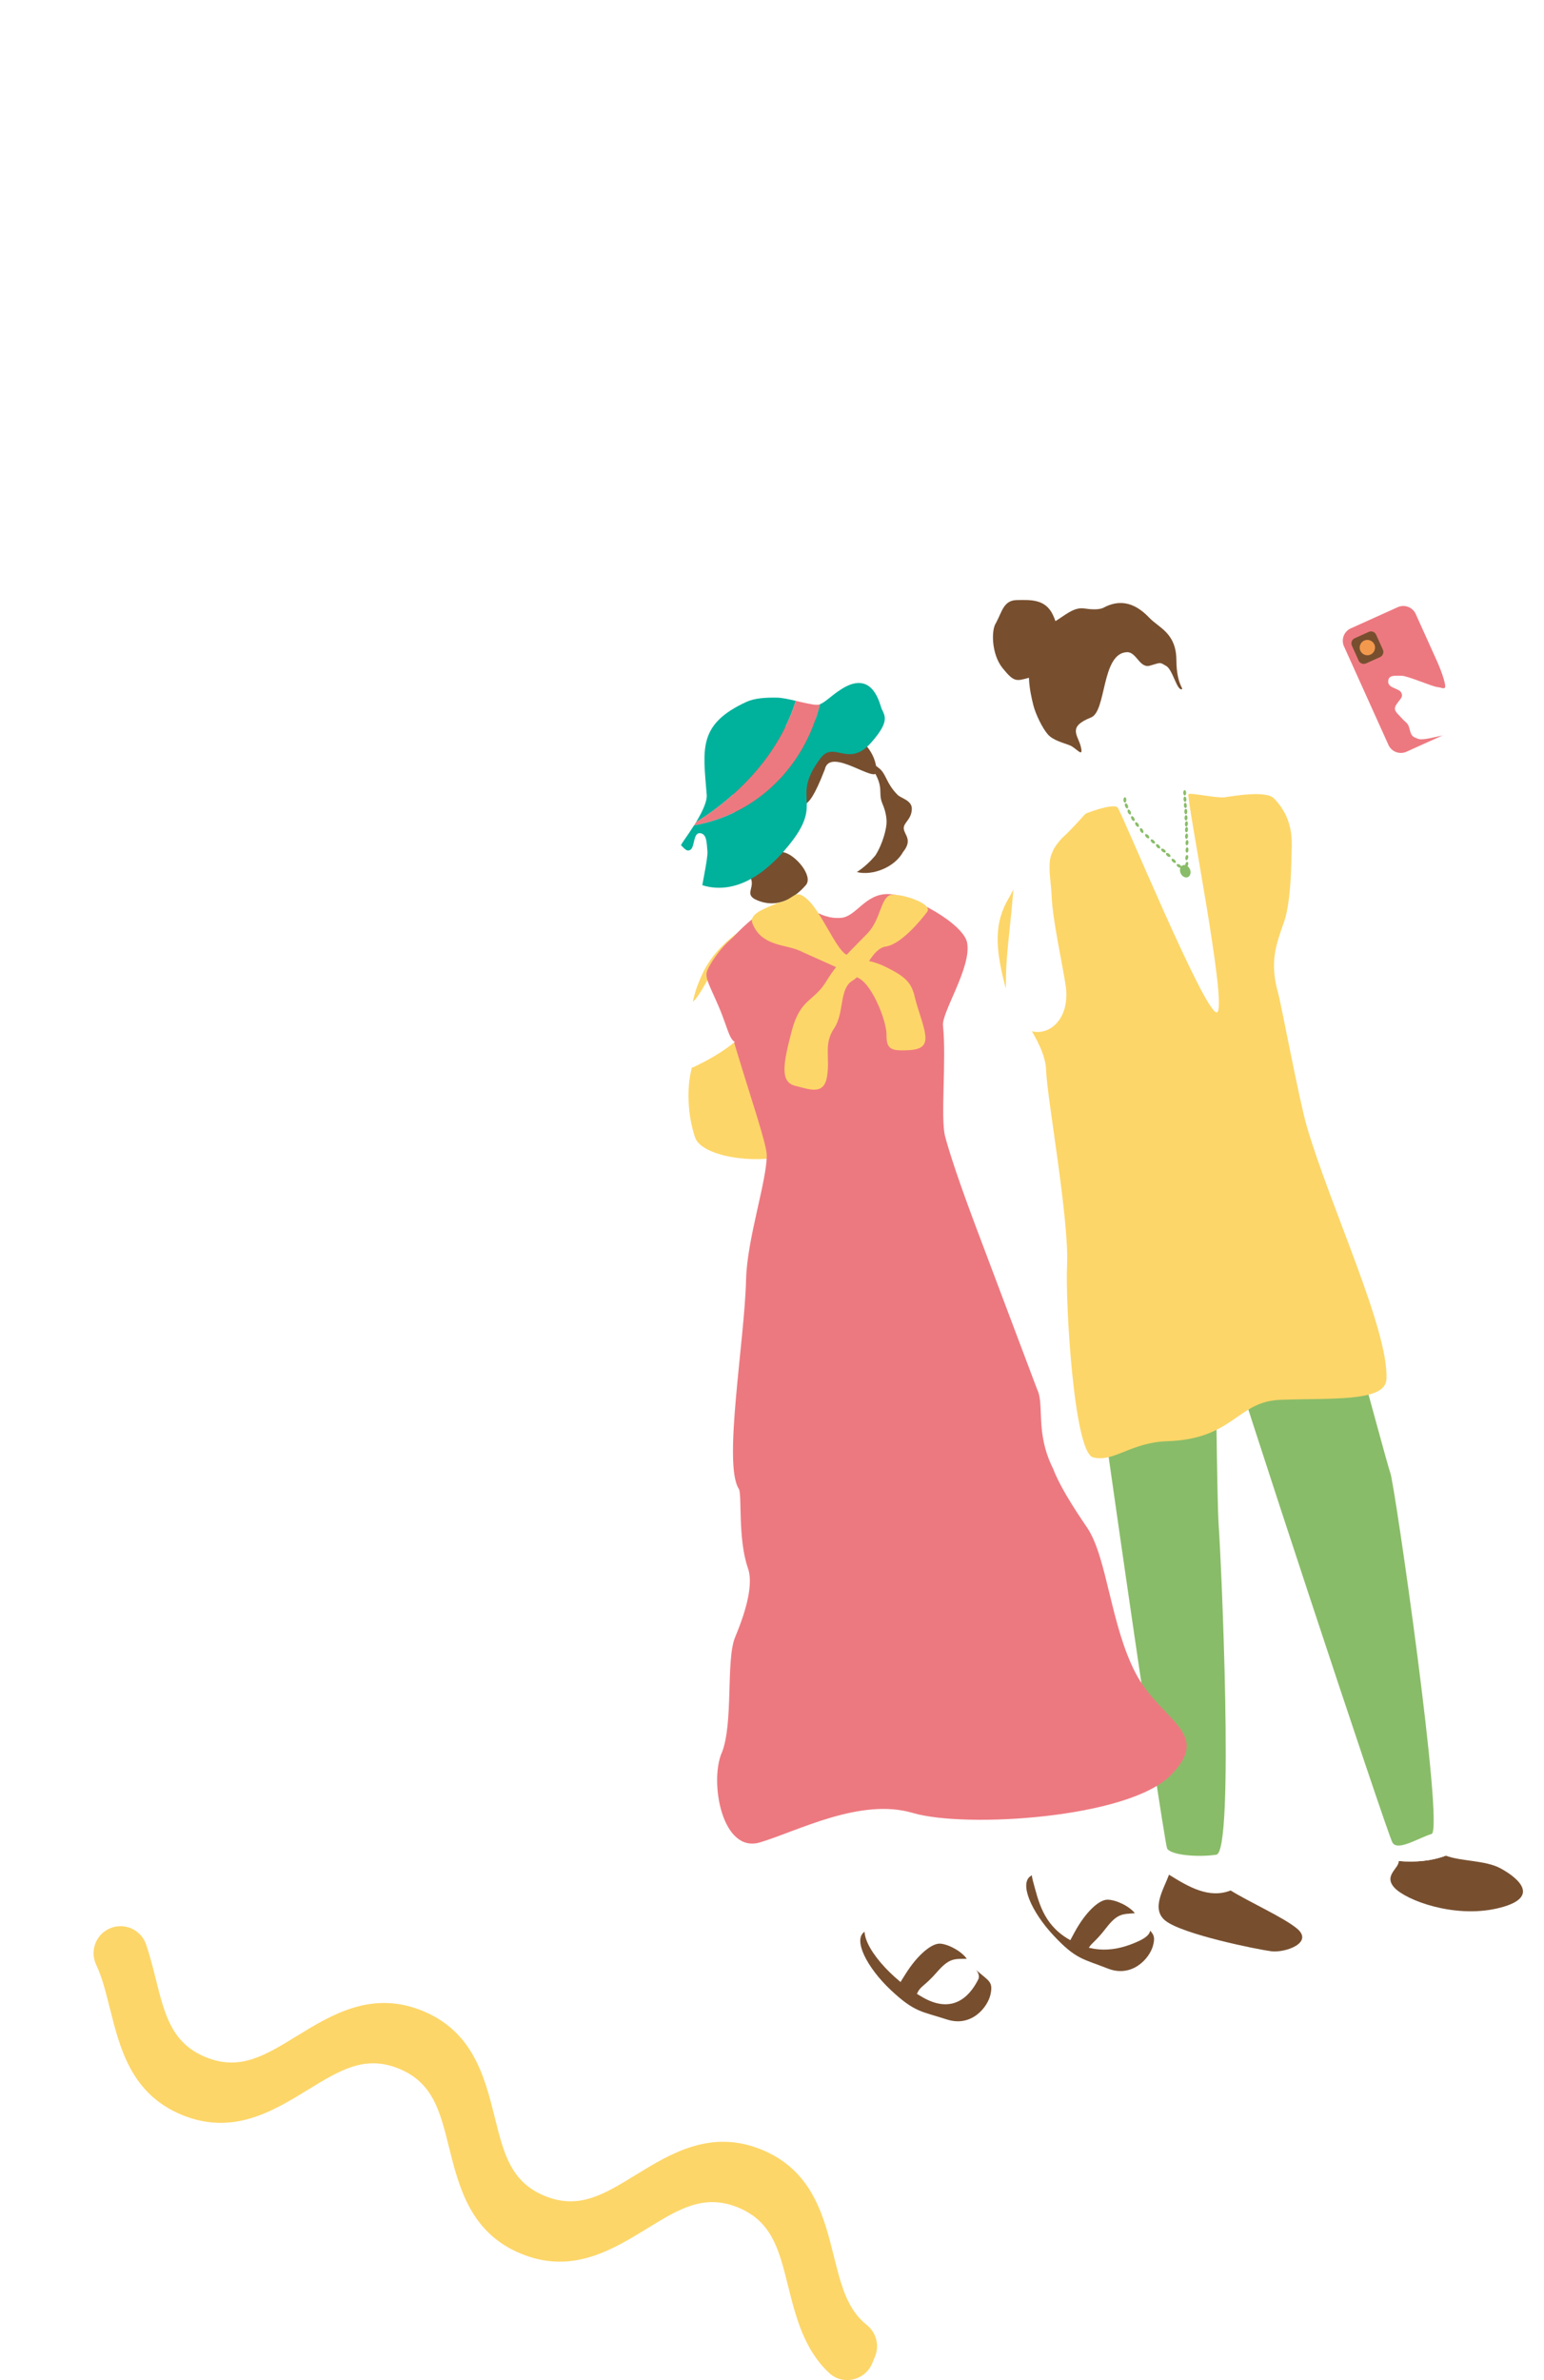 <svg xmlns="http://www.w3.org/2000/svg" id="_レイヤー_2" viewBox="0 0 286.27 441.2"><defs><pattern id="_6_lpi_40_5" width="72" height="72" x="0" y="0" patternTransform="rotate(-140 -1835.71 733.624) scale(5.5)" patternUnits="userSpaceOnUse" viewBox="0 0 72 72"><path d="M0 0h72v72H0z" class="cls-1"/><path d="M71.75 66h72.5m-72.5-24h72.5m-72.5-24h72.5m-72.5 36h72.5m-72.5-24h72.5M71.75 6h72.5M-.25 66h72.5M-.25 42h72.5M-.25 18h72.5M-.25 54h72.5M-.25 30h72.5M-.25 6h72.5m-144.5 60H.25m-72.5-24H.25m-72.5-24H.25m-72.5 36H.25m-72.5-24H.25m-72.5-24H.25" style="stroke:#fff;stroke-width:4.8px;fill:none"/></pattern><style>.cls-1{fill:none}.cls-3{fill:#774f2f}.cls-4{fill:#89bc68}.cls-5{fill:#ed7980}.cls-7{fill:#fff}.cls-8{fill:#00b19c}.cls-10{fill:#fdd669}</style></defs><g id="design"><circle cx="116.2" cy="158.89" r="116.2" style="fill:url(#_6_lpi_40_5)"/><path d="M266.89 130.77c-2.99 2.8-12.67 12.71-16.19 13.74-6.43 1.88-13.83 3.17-20.73 4.06-5.07.66 1.38 9.71 1.78 10.69.62 2.92 6.93-.48 20.99-5.23 4.11-.85 11.82-11.58 18.24-17.55.69-.64 2.29-2.91 1.99-3.91-.11-.26-.9-2.3-1.92-2.67-2.48-.59-2.91-.3-4.15.86Z" class="cls-7"/><path d="M215.02 140.82c-.33.05-4.67 1.03-5.09 1.06-.06.73-.15 3.42-.49 4.32-.54 1.44-1.53 2.96-2.79 4.15-1.35 1.27-4.2 4.1-3.77 5.82.39 2.43 1.95 11.35 2.18 12.16 1.49 5.37 11.57 3.84 13.81 3.42 8.42-1.58 13.94-5.04 12.93-13.09-.95-3.29-4.3-7.16-8.9-9.89-1.19-.71-5.52-2.77-6.51-4.37-.68-1.1-1.31-3.11-1.38-3.58Zm1.73 206.71c.16-.44.3-.87.36-1.25.43-2.71-7.63-60.3-7.43-62.13 0 0 11.65-2.5 11.92.11.28 2.6 3.04 62.56 4.56 64.61.33.45 1.06.99 2.01 1.58-3.99 1.57-7.78-.65-11.42-2.92Z" class="cls-7"/><path d="M216.75 347.53c3.64 2.27 7.43 4.49 11.42 2.92 3.41 2.13 9.82 4.99 12.3 7.06 3.17 2.64-2.19 4.54-4.77 4.21-2.58-.33-16.47-3.14-19.63-5.67-2.71-2.17-.32-5.82.68-8.53Zm51.32-3.53c2.79 1.07 7.34.83 10.14 2.35 3.8 2.07 7.35 5.61-.67 7.44-8.02 1.82-16.83-1.52-18.99-3.84-2.11-2.27.87-3.59.79-4.96 2.97.26 6.01.03 8.72-.99Z" class="cls-3"/><path d="M239.27 278.68s12.26-5.6 12.82-4.24c.57 1.36 12.36 64.51 13.82 67.77.38.86 1.16 1.4 2.15 1.79-2.71 1.02-5.75 1.25-8.72.99v-.09c-.22-1.41-20.46-63.99-20.08-66.22Z" class="cls-7"/><path d="M198.86 218.42c-.84 1.57 16.87 123.04 17.54 124.26.67 1.22 5.72 1.66 9.12 1.14 3.41-.52.83-55.85.44-60.95-.36-4.73-.57-36.11-.75-37.29s.22-4.84 1.78 1.41c1.56 6.26 30.2 92.92 31.18 94.58.97 1.66 4.83-.86 7.25-1.59 2.41-.73-6.84-64.85-7.63-66.89-.79-2.04-15.28-56.84-16.38-57.76-1.1-.91-42.54 3.09-42.54 3.09Z" class="cls-4"/><path d="M198.71 137.89c-3.8-6.59-5.67-15.82 2.56-19.92 8.23-4.1 15.07 3.3 18.04 10.3.19-.58 1.09-1.14 1.65-.03.26.52.46 1.51.2 2.58-.3 1.24-.89 1.7-1.25 2.14.4 1.93.11 4-.32 5.3-.63 1.87-2.74 5.19-5.39 6.6-2.12 1.13-5.73.54-7.88-.27-2.02-.76-3.47-1.74-4.72-2.78-.56.02-1.16.18-2.26-.47-.5-.3-1.58-1.53-1.71-2.26-.15-.91.75-1.29 1.07-1.19Z" class="cls-7"/><path d="M204.69 112.61c-.9.52-2.6.34-3.71.18-1.97-.28-3.7 1.44-5.55 2.51-1.85 1.07-3.37 5.23-3.87 6.2-1.36 2.66-.7 6.36.05 9.31.4 1.55 1.64 4.16 2.66 5.32 1.01 1.16 2.93 1.57 4.12 2.06s2.53 2.46 2.01.26-2.58-3.67 1.89-5.45c2.89-1.15 1.89-11.89 6.64-12.1 1.8-.08 2.36 3.09 4.31 2.49 2.21-.67 1.77-.59 2.96.05s1.94 4.34 2.81 4.34c.7 0-.87-.65-.9-5.41-.03-5.01-3.2-5.96-5-7.83-1.75-1.82-4.52-3.96-8.41-1.94Z" class="cls-3"/><path d="M184.71 115.39c1.08-2 1.37-4.12 3.83-4.15 2.46-.03 5.27-.25 6.68 2.75 1.42 3 1.41 6.75.2 8-1.21 1.24-2.09 2.95-4.56 3.63-2.47.68-2.83.87-4.96-1.75s-2.15-7.27-1.18-8.47Z" class="cls-3"/><path d="M206.3 166.65c2.58-.24 9.06-.34 12.01-1.01 2.96-.67 4.5-1.36 7.4-2.4 2.9-1.04 3.6-3.31 4.34 1.06.74 4.37 1.74 17.8 2.79 22.72 1.05 4.92 6.21 12.34-.2 13.39-6.41 1.05-23.82 8.78-24.86 2.45-1.04-6.34-5.02-34.4-1.49-36.2Z" class="cls-7"/><path d="M226.91 147.81c-1.72.11-5.99-.86-6.55-.61-.56.25 7.43 39.98 5.26 40.47-2.17.49-17.64-37.13-18.41-37.98-.77-.85-6.35.98-9.55 2.88-6.23 3.7-9.03 11.24-10.64 13.94-2.67 4.49-2.52 9.04-.76 15.88.88 3.45 7.58 10.54 7.7 16.02.1 4.7 4.31 27.74 3.88 36.2-.33 6.62 1.24 34.6 4.82 35.55 3.78 1 7.03-2.78 13.73-2.99 12.33-.39 12.91-7.34 20.93-7.67 9.15-.37 19.48.46 19.73-3.75.54-9.01-10.46-32.16-14.78-47.02-1.39-4.8-4.74-22.64-5.27-24.52-1.65-5.87-.45-8.98 1.09-13.36 1.11-3.16 1.31-9.3 1.34-11.45.04-2.87.78-7.26-3.23-11.4-1.41-1.46-7.1-.51-9.28-.18Z" class="cls-10"/><path d="M220.62 161.13c.26.6.09 1.26-.38 1.47-.47.21-1.07-.12-1.34-.72-.26-.61-.09-1.26.38-1.47.47-.21 1.07.12 1.34.72Zm-.38-8.37c-.03.27-.17.48-.32.46-.15-.02-.24-.25-.22-.52.03-.27.17-.48.32-.46.15.02.24.25.22.52Zm-.07-1.15c0 .27-.14.49-.29.48-.15 0-.26-.23-.25-.5 0-.27.14-.49.29-.48.15 0 .26.23.25.5Zm-.04-1.17c0 .27-.11.49-.26.5s-.27-.21-.28-.49c0-.27.11-.49.26-.5.15 0 .27.21.28.49Zm-.09-1.15c.02.27-.08.5-.22.51s-.29-.2-.31-.47c-.02-.27.08-.5.22-.51s.29.2.31.47Zm-.61-1.11c-.02-.27.09-.5.24-.51.15 0 .28.2.3.47.02.27-.09.5-.24.51-.15 0-.28-.2-.3-.47Zm.49-1.22c0 .27-.11.5-.25.5-.15 0-.27-.21-.28-.48 0-.27.11-.5.25-.5.15 0 .27.21.28.48Zm.35 8.08c-.03.27-.17.48-.32.46-.15-.02-.24-.25-.22-.52.03-.27.17-.48.32-.46.15.02.24.25.22.52Zm-.01-1.21c-.03.27-.17.48-.32.46-.15-.02-.24-.25-.22-.52s.17-.48.32-.46c.15.02.24.25.22.52Zm.09 2.41c-.03.27-.17.48-.32.46-.15-.02-.24-.25-.22-.52.03-.27.17-.48.32-.46.15.02.24.25.22.52Z" class="cls-4"/><path d="M220.29 160.31c-.07.26-.24.45-.38.41-.14-.04-.21-.28-.14-.54.07-.26.24-.45.38-.41.14.04.21.28.14.54Zm.01-1.28c-.05.27-.21.46-.35.43-.15-.03-.22-.27-.17-.53.05-.27.21-.46.35-.43.15.03.22.27.17.53Zm.05-1.44c-.02.27-.16.48-.3.47-.15-.01-.25-.24-.23-.51.02-.27.15-.48.3-.47.15.01.25.24.23.51Zm-11.52-9.29c0 .27-.13.49-.28.48-.15 0-.26-.23-.25-.5 0-.27.13-.49.28-.48s.26.23.25.5Zm5.1 7.5c.2.19.27.43.17.53s-.34.04-.54-.15-.27-.43-.17-.53c.1-.11.34-.04.54.15Zm-1.04-.97c.19.2.25.44.14.54-.11.1-.35.02-.53-.17-.19-.2-.25-.44-.14-.54.11-.1.35-.02.53.17Zm-.98-.98c.13.24.13.49 0 .56-.13.07-.34-.07-.47-.31s-.13-.49 0-.56c.13-.07.34.07.47.31Zm-.87-1.15c.15.22.18.47.06.56-.12.08-.35-.03-.5-.25-.15-.22-.18-.47-.06-.56.12-.08.35.03.5.25Zm-.77-1.09c.14.23.15.48.02.56-.13.08-.34-.05-.48-.29-.14-.23-.15-.48-.02-.56.13-.08.34.05.48.29Zm-.65-1.19c.11.25.1.5-.04.56s-.34-.09-.45-.34c-.11-.25-.1-.5.04-.56.13-.06.34.09.45.34Zm-.51-1.13c.1.25.07.5-.07.56-.14.05-.33-.11-.43-.36-.1-.25-.07-.5.07-.56.14-.05.33.11.43.36Zm5.8 7.41c.19.2.25.44.14.54-.11.1-.35.02-.53-.17-.19-.2-.25-.44-.14-.54.11-.1.35-.02.53.17Zm.64 1.2c-.22-.16-.33-.39-.24-.51.09-.12.34-.09.56.07.22.16.33.39.24.51-.09.12-.34.09-.56-.07Zm1.22.38c.21.17.31.4.21.52-.09.11-.34.07-.55-.1s-.31-.4-.21-.52c.09-.11.34-.07.55.1Zm1.02 1.1c.2.18.28.42.19.53-.1.11-.34.05-.54-.13s-.28-.42-.19-.53c.1-.11.34-.05.54.13Zm.67 1.37c-.23-.14-.36-.36-.28-.49.08-.13.33-.11.56.03.23.14.36.36.28.49s-.33.11-.56-.03Z" class="cls-4"/><path d="m250.456 116.482 8.687-3.919a2.527 2.527 0 0 1 3.347 1.266l8.236 18.259a2.527 2.527 0 0 1-1.266 3.346l-8.687 3.919a2.527 2.527 0 0 1-3.346-1.266l-8.236-18.258a2.527 2.527 0 0 1 1.265-3.347Z" class="cls-5"/><path d="m251.172 118.315 2.598-1.172a1.046 1.046 0 0 1 1.376.52l1.25 2.772c.234.52 0 1.14-.52 1.375l-2.598 1.172c-.52.235-1.142 0-1.376-.52l-1.25-2.771c-.234-.52 0-1.142.52-1.376Z" class="cls-3"/><path d="M254.82 119.46c.32.72 0 1.56-.71 1.89-.72.32-1.56 0-1.89-.71s0-1.56.71-1.89c.72-.32 1.56 0 1.89.71Z" style="fill:#f3994d"/><path d="M258.9 130.61c.67-1.04 1.34-1.36.9-2.21-.44-.86-2.45-.79-2.42-2.07.03-1.29 1.36-1.04 2.46-1.06 1.1-.02 5.71 2.02 6.71 2.11 1 .08 1.85.93 1.14-1.47-.71-2.4-1.5-3.49-1.08-4.15.42-.66 1.2-.28 1.98 1.22.77 1.5 2.03 4.01 2.47 5.1.26.64 1.2 2.37 1.81 2.88.72.95.57 2.24-.47 3.88-.51.75-1.71 1.23-2.49 1.16-.57 0-1.17.09-1.88.22-1.99.39-4.25 1.08-5.14.73-.9-.35-1.21-.44-1.52-1.72-.32-1.29-.55-1.07-1.51-2.13-.96-1.06-1.63-1.46-.96-2.5Zm-61.32 52.07c-.53-3.64-2.48-12.42-2.59-16.51-.07-2.4-.93-6.29.13-8.17.23-.88 1.54-2.43 2.06-2.89.9-.78 2.84-2.88 3.99-4.17 1.15-1.29 1.16-2.37.3-2.77-.86-.41-1.59.82-3.68 2.2-2.09 1.37-1.63.13-2.02-1.18-.39-1.3-.49-7.62-1.03-9.02-.53-1.4-.91-3.16-2.22-2.95-1.31.21-.3 2.77-.96 3.51-.66.73-1.3-.07-2.66-.72-1.36-.66-1.45.29-2.07 1.72-.62 1.43-.29 1.69-1.44 2.35-1.15.66-1.09 1.07-1.02 2.29.07 1.22 1.83 3.98 3.15 6.46.47.87.84 1.63 1.11 2.36.62 2.08-.5 5.85-.61 7.67-.53 8.74-1.7 14.47-1.49 20.55 1.01 11.8 12.54 9.4 11.05-.73Z" class="cls-7"/><path d="M147.55 167.63c-7.46 2.17-14.43 6.78-17.26 12.78-4.21 8.92-.54 11.07-2.17 18.16-.74 3.24-.68 8.06.76 12.3 1.17 3.43 10.8 5.04 16.9 3.31 6.24-1.76 24.21-7.47 25.47-13.07 1.26-5.6 3.14-17.65 1.54-23.81-1.6-6.15-4.42-7.58-7.66-9.39-4.7-2.63-14.95-1.1-17.59-.29Z" class="cls-10"/><path d="M163.3 178.95c3.43 7.53 6.73 15.48 8.75 20.97 1.27 3.45 6.05 14.68 6.93 18.68.52 2.35 2.11 6 1.42 8.04-.06.91-1.05 2.68-1.47 3.22-.73.94-2.24 3.37-3.13 4.85s-.69 2.55.23 2.78c.92.24 1.41-1.11 3.2-2.85 1.79-1.74 1.58-.43 2.21.77.63 1.21 1.93 7.38 2.72 8.66.79 1.28 1.49 2.93 2.74 2.47 1.25-.46-.23-2.78.27-3.63.51-.85 1.28-.18 2.75.21 1.46.39 1.37-.56 1.7-2.08.34-1.52-.04-1.72.97-2.58 1-.86.87-1.26.57-2.44-.3-1.18-2.55-3.56-4.32-5.74-.62-.77-1.14-1.45-1.54-2.11-1-1.92-.62-5.84-.86-7.65-1.14-8.69-2.86-22.06-4.23-27.99-3.23-11.4-7.14-22.35-11.24-22.63-5.64-.38-9.81 4.38-7.69 9.03Z" class="cls-7"/><path d="M167.45 157.92c-1.6 2.9-5.63 4.4-8.4 3.78-5.9-1.31.01-6.37.29-8.9.2-1.85-.23-5.11.25-6.5.49-1.39-1.74-8 3.41-3.88 1.35 1.08 1.25 2.72 3.41 4.92.67.68 2.71 1.01 2.65 2.66-.07 1.97-1.61 2.5-1.49 3.64.12 1.15 1.67 2.05-.12 4.28Z" class="cls-3"/><path d="M145.45 160.31c3.22 3.01 7.06 3.84 9.82 3.02 2.77-.82 5.1-2.46 7.01-4.72 1.41-2.18 2.11-5.08 2.1-6.23 0-1.06-.28-2.24-.74-3.31-1.07-2.5.73-2.98-2.65-7.67-1.03-1.42-6.62-7.7-14.21-5.9-6.67 1.58-8.07 18.53-1.33 24.83Z" class="cls-7"/><path d="M152.91 142.71c.88-4.52 9.75 2.85 9.63.25-.32-6.9-9.73-9.96-12.99-9.67-4.54.41-13.85 7.84-13.62 14.17.18 5.04 1.95 6.23.33 9.13-.93 1.66.71 3.55 2.3 5.27 2.28 2.46-1.18 3.83 1.94 5.08 3.88 1.55 7.01-.67 8.91-2.86 1.46-1.69-2-5.67-4.08-6.07-3.28-1.46-3.14-2.56-2.97-3.68s1.62-2.31 2.4-1.61c3.87 3.47.94-.31 1.81-1.68 2.35-3.73 2.54 1.43 6.33-8.34Zm58.38 213.33c2.31 2.28 3.11 2.38 2.47 4.7-.64 2.32-3.87 5.97-8.4 4.17-4.53-1.79-5.85-1.64-10.02-6.11-4.18-4.46-6.42-9.75-4.19-11.06 2.23-1.31 6.18-2.13 8.42.05s11.72 8.24 11.72 8.24Z" class="cls-3"/><path d="M177.44 283.12s12-4.48 12.44-3.15c.45 1.32 7.45 62.4 8.52 65.18 2.53 3.86 5.82 6.49 9.37 8.27 4.42 2.21 7.89 4.3 3.39 6.4-4.5 2.1-8.76 2.31-13.29-.49-4.53-2.8-5.34-6.95-6.38-10.73-.21-.77-.24-1.47-.13-2.11-1.35-4.98-14.41-61.37-13.91-63.37Z" class="cls-7"/><path d="M210.4 354.67c-2.23.18-3.19-.03-5.34 2.77s-2.89 2.8-3.37 4.04c-.48 1.24-1.42.84-2.61-.05-1.2-.89-1.86.51.16-3.24 2.03-3.74 4.52-6.03 6.08-6.03 1.55 0 4.03 1.16 5.09 2.5Zm-29.5 10.46c2.45 2.13 3.25 2.18 2.76 4.54s-3.49 6.2-8.12 4.69c-4.63-1.51-5.94-1.27-10.39-5.46-4.45-4.19-7.02-9.33-4.88-10.77 2.14-1.45 6.03-2.51 8.4-.48s12.22 7.49 12.22 7.49Z" class="cls-3"/><path d="M160.37 357.41c.28-1.21.78-2.1 1.3-2.73-.03-.13-.05-.24-.05-.33-.09-2.61 3.44-57.66 3.95-59.34 0 0 11.32-.29 11.12 2.19-.2 2.48-5.99 53.68-6.13 55.2-.04.49-.22 2.97-.83 4.21 1.02.85 1.98 1.69 2.76 2.26 2.41 1.76 10.05 5.75 8.89 8.06-1.16 2.32-4.13 6.75-10.14 3.42-6.01-3.33-11.6-9.77-10.87-12.94Z" class="cls-7"/><path d="M179.25 363.12c-2.24.04-3.18-.23-5.5 2.43s-3.06 2.61-3.62 3.82-1.47.75-2.6-.21c-1.14-.97-1.89.39.36-3.22 2.26-3.61 4.89-5.74 6.44-5.63s3.95 1.41 4.92 2.81Z" class="cls-3"/><path d="M156.24 153.91c-.35.03-4.91.76-5.35.76-.11.8 2.72 6.74 1.68 8.76-3.27 6.36-16.53 7.8-19.89 15.98-3.55 8.66 5.69 3.29 9.05 8.06 3.57 2.54 9 2.49 13.25 1.85.83-.12 10.92 1.77 16.13-4.26.69-.8 3.22-14.55-.07-16.19-5.17-2.6-11.16-3.54-12.21-6.3-.91-2.39-1.31-4.28-1.41-4.6-.4-1.37-1.15-3.53-1.2-4.06Z" class="cls-7"/><path d="M133.79 325.02c2.25-5.49.75-17.23 2.5-21.5.89-2.18 3.74-9.01 2.38-12.82-1.92-5.48-1.05-13.87-1.7-14.72-2.94-4.59 1.08-27.28 1.36-38.81.18-7.52 3.87-18.28 3.83-23.08-.04-3.88-11.72-34.63-8.97-37.31 1.46-1.42 6.67-8.55 12.33-9.41 3.85-.59 5.97 3.18 10.46 2.77 2.8-.25 4.43-4.49 8.72-4.4 4.24.09 13.87 5.45 14.6 8.96.94 4.57-4.9 13.19-4.45 15.55.64 6.28-.5 17.06.38 20.4 1.33 5.04 4.44 13.37 5.59 16.46 1.46 3.93 10.54 27.93 11.46 30.41 1.43 2.85-.4 8 2.96 14.71 1.53 4.1 5.68 9.99 6.37 11.03 3.68 5.54 4.31 18.08 8.98 26.97 4.67 8.89 14.33 10.96 6.42 18.91-7.91 7.95-38.08 9.81-47.78 6.94-9.7-2.87-21.32 3.36-28.32 5.46-7 2.09-9.38-11.05-7.13-16.54Z" class="cls-5"/><path d="M144.37 167.33c2.9-.45 2.87-2.85 5.36-.58s5.17 8.91 7.04 10.13c1.87 1.22 4.19.73 7.54 2.41 3.35 1.68 4.64 2.71 5.28 5.46.64 2.75 1.99 5.79 1.99 7.69 0 1.9-1.54 2.23-3.89 2.27-2.35.04-3.37-.22-3.32-2.8.05-2.58-2.56-9.11-5.03-10.51s-8.63-4.01-11.14-5.18-7.06-.76-8.71-5.1c-.67-1.78 2.53-2.78 4.88-3.79Z" class="cls-10"/><path d="M165.12 165.9c-1.86.57-1.82 4.52-4.23 7.07-2.4 2.54-5.36 5.09-7.68 8.93-2.32 3.84-4.82 3.12-6.43 9.26-1.6 6.14-2.17 9.42.67 10.13 2.84.71 5.37 1.77 5.91-1.85s-.67-5.88 1.29-8.81c1.96-2.93.88-7.33 3.41-8.84 2.53-1.51 3.47-5.93 6.23-6.34 2.77-.41 6.51-4.91 7.62-6.43 1.11-1.52-4.85-3.44-6.8-3.13Z" class="cls-10"/><path d="M147.54 129.92c-1.29-.3-2.57-.58-3.47-.59-2.09-.04-4.15.08-5.69.79-9 4.15-8.04 8.71-7.35 17.21.1 1.2-.75 3.05-1.99 5.11 8.48-5.31 15.6-13.1 18.5-22.52Z" class="cls-8"/><path d="M147.54 129.92c-2.9 9.41-10.03 17.2-18.5 22.52-.12.2-.23.39-.36.59 11.8-2.11 20.57-11.04 23.37-22.48-.18.07-.37.11-.55.11-.89 0-2.42-.38-3.95-.74Z" class="cls-5"/><path d="M155.39 128.15c-1.63 1.17-2.52 2.09-3.35 2.39-2.8 11.45-11.56 20.37-23.37 22.48-.59.93-1.24 1.89-1.92 2.86-3.09 4.37.65 7.83 4.77 8.54 7.03 1.21 12.61-5.03 15.07-8.15 6.16-7.81-.08-8.21 5.53-15.7 2.51-3.35 5.16 1.85 9.35-2.85 3.95-4.44 2.31-5.17 1.85-6.74-.68-2.3-2.49-6.72-7.92-2.82Z" class="cls-8"/><path d="M134.93 175.98c-1.92 1.56-5.81 10.48-6.84 9.74-.96-.69-.04-7.48.06-8.83.19-2.59.55-3.93 1.59-4.44 1.04-.51 3.39-2 4.79-2.93 1.4-.92 1.68-1.94.97-2.54-.71-.6-1.71.38-4.01 1.15-2.31.77-1.57-.29-1.61-1.61-.04-1.32 1.43-7.29 1.28-8.74-.15-1.45-.07-3.2-1.36-3.33-1.29-.13-.97 2.54-1.77 3.06-.8.53-1.2-.39-2.32-1.34-1.12-.96-1.44-.09-2.37 1.11-.94 1.19-.69 1.52-1.94 1.85-1.25.33-1.29.74-1.53 1.9s.73 4.2 1.36 6.86c.63 2.66.28 4.86.05 7.72-.11 1.43-.66 4.03-.8 6.23-.16 2.43-.33 7.03.23 10.26.87 4.97 5.25 6.98 8.12 5.61 7.52-3.59 10.46-7.16 13.09-10.78 1.46-2.01 1.04-5.63.72-6.21-1.09-1.98-5.28-6.7-7.7-4.73Z" class="cls-7"/><path d="M136.31 173.53c-1.81 1.14-4.31 4.33-5.17 6.37-.55 1.32.42 2.73 2.15 6.78 1.88 4.4 2.08 7.26 3.9 6.38 3.13-1.52 8.56-7.58 6.28-13.37-2.28-5.79-5.9-6.96-7.17-6.16Z" class="cls-5"/><path d="M20.37 372.29c1.86 7.46 3.97 15.92 13.39 19.78 9.42 3.86 16.86-.7 23.41-4.72 5.87-3.6 10.5-6.44 16.8-3.86 6.29 2.58 7.61 7.85 9.27 14.53 1.86 7.46 3.97 15.92 13.39 19.78 9.42 3.86 16.86-.7 23.41-4.72 5.87-3.6 10.5-6.44 16.8-3.86 6.3 2.58 7.61 7.85 9.27 14.53 1.4 5.62 2.94 11.81 7.65 16.17 2.54 2.35 6.66 1.36 7.97-1.84l.52-1.27c.85-2.09.18-4.46-1.59-5.86-3.61-2.88-4.72-7.33-6.05-12.67-1.86-7.46-3.97-15.92-13.39-19.78-9.42-3.86-16.86.7-23.41 4.72-5.87 3.6-10.5 6.44-16.8 3.86-6.3-2.58-7.61-7.85-9.27-14.53-1.86-7.46-3.97-15.92-13.39-19.78-9.42-3.86-16.86.7-23.41 4.72-5.87 3.6-10.5 6.44-16.8 3.86-6.29-2.58-7.61-7.85-9.27-14.53-.52-2.07-1.06-4.22-1.77-6.33-.93-2.76-4-4.16-6.69-3.03-2.63 1.1-3.8 4.18-2.58 6.76 1.1 2.32 1.78 5.05 2.53 8.06Z" class="cls-10"/><path d="M49.12 0h237.15v441.2H49.12z" class="cls-1"/></g></svg>